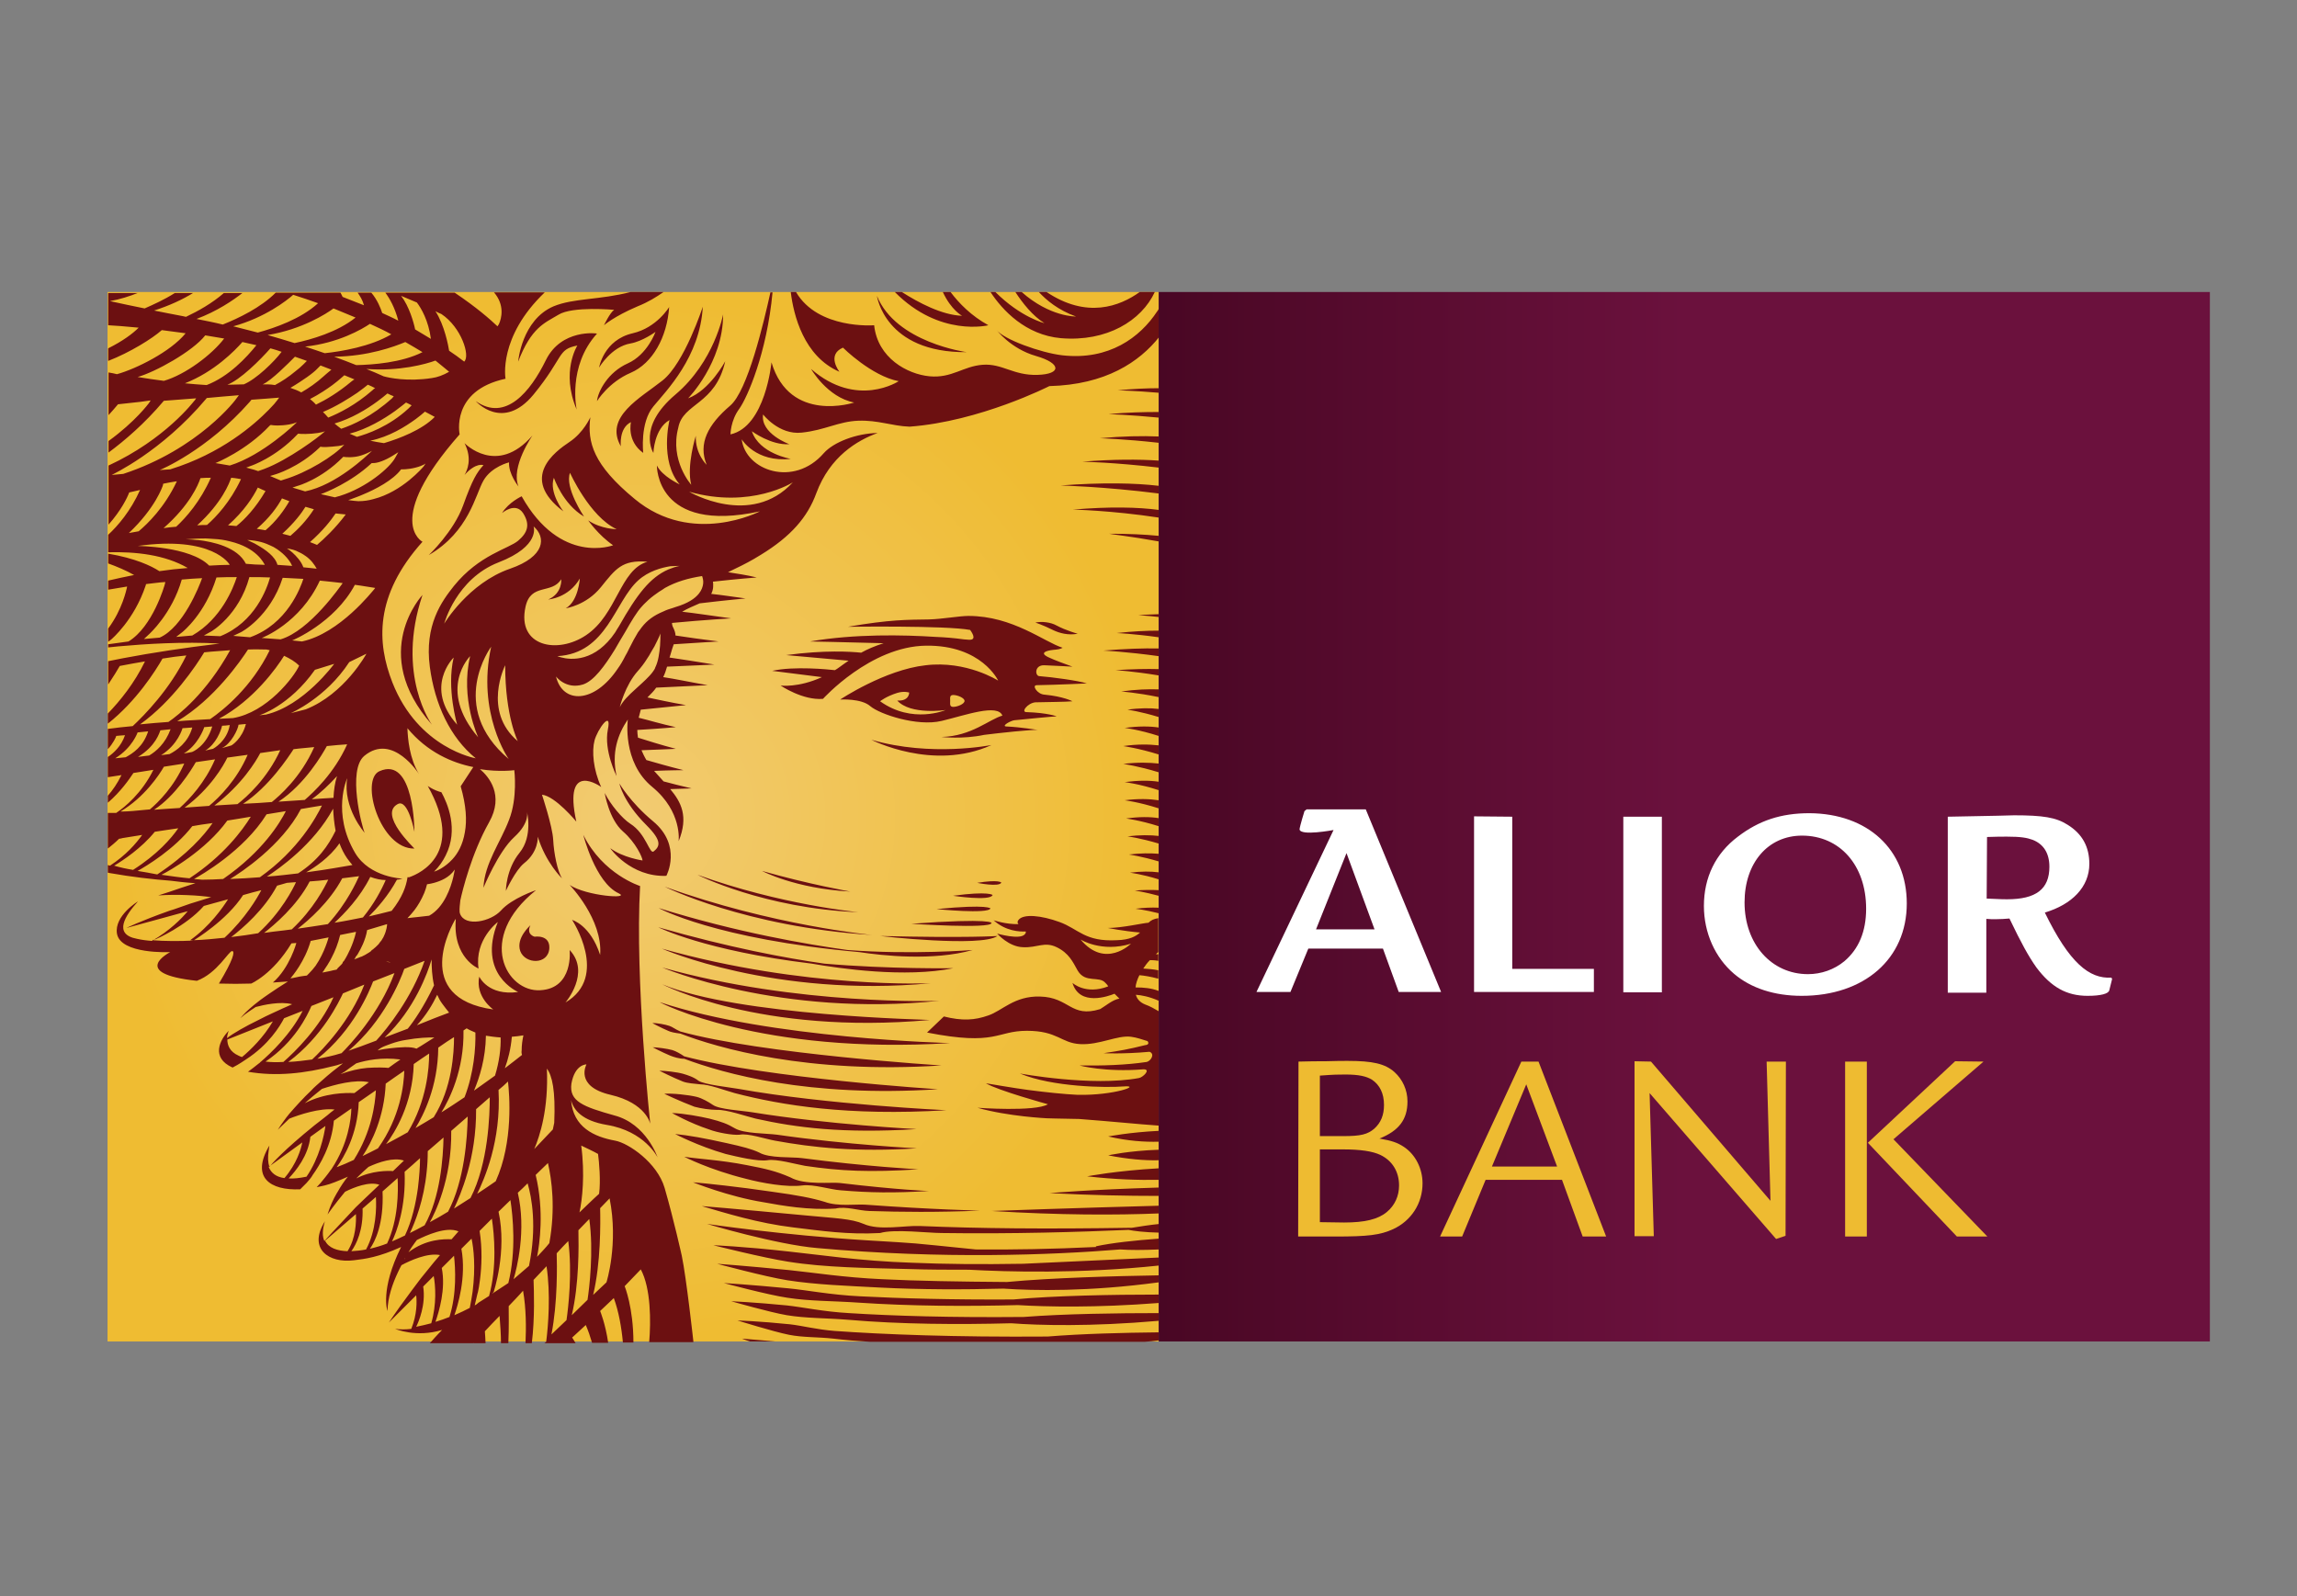 <svg width="59" height="41" viewBox="0 0 59 41" fill="none" xmlns="http://www.w3.org/2000/svg">
<rect x="0" y="0" width="59" height="41" fill="#808080" stroke="none"/>
<path d="M2.762 7.5H29.762V34.455H2.762V7.5Z" fill="url(#paint0_radial_17499_2698)"/>
<path d="M22.381 19.001C22.381 19.001 23.965 19.819 25.468 19.136C25.459 19.136 23.92 19.45 22.381 19.001ZM24.478 23.008C24.478 23.008 25.432 23.152 25.495 22.99C25.504 22.99 25.405 22.882 24.478 23.008ZM25.099 22.676C25.099 22.676 25.675 22.793 25.72 22.667C25.711 22.667 25.657 22.586 25.099 22.676ZM21.841 22.9C21.841 22.9 20.77 22.712 19.573 22.37C19.573 22.37 20.41 22.82 21.841 22.9ZM17.476 26.548C18.439 26.917 20.734 27.59 24.181 27.366C24.181 27.366 19.582 27.078 17.476 26.494C17.332 26.431 17.278 26.378 17.197 26.351C17.098 26.315 16.855 26.27 16.756 26.279C16.756 26.279 16.99 26.404 17.161 26.476C17.233 26.512 17.341 26.53 17.476 26.548ZM22.399 24.015C22.399 24.015 19.825 23.772 17.071 22.774C17.071 22.774 19.141 23.808 22.399 24.015ZM22.048 23.43C22.048 23.43 20.05 23.242 17.917 22.469C17.908 22.469 19.627 23.332 22.048 23.43ZM24.406 26.791C24.406 26.791 19.789 26.683 16.945 25.74C16.945 25.749 19.537 27.096 24.406 26.791ZM23.911 25.254C23.911 25.254 20.698 25.407 16.999 24.365C16.999 24.365 19.879 25.632 23.911 25.254ZM17.008 24.85C17.008 24.85 20.032 26.135 24.136 25.704C24.136 25.713 20.473 25.829 17.008 24.85ZM21.175 24.751C20.176 24.608 18.727 24.338 16.909 23.817C16.909 23.817 18.097 24.419 20.851 24.751C21.562 24.877 23.254 25.12 24.487 24.868C24.487 24.868 22.849 24.895 21.175 24.751ZM17.008 25.281C17.008 25.281 19.519 26.593 23.884 26.198C23.884 26.189 18.961 26.099 17.008 25.281ZM17.575 27.195C18.592 27.573 20.752 28.192 24.091 27.977C24.091 27.977 19.717 27.698 17.575 27.132C17.485 27.069 17.359 26.997 17.269 26.971C17.143 26.935 16.864 26.899 16.765 26.899C16.765 26.899 16.999 27.024 17.215 27.114C17.305 27.15 17.449 27.195 17.575 27.195ZM22.606 24.041C22.606 24.041 25.198 24.338 25.621 24.041C25.621 24.041 24.856 24.095 22.606 24.041ZM24.055 23.35C24.055 23.35 25.387 23.484 25.441 23.332C25.441 23.341 25.423 23.215 24.055 23.35ZM10.213 20.654C10.483 20.501 10.645 21.364 10.645 21.364C10.645 21.364 10.645 19.405 9.745 19.809C9.241 20.034 9.763 21.813 10.645 21.795C10.645 21.786 9.718 20.924 10.213 20.654ZM25.468 23.709C25.468 23.709 25.522 23.574 23.407 23.727C23.407 23.727 25.441 23.862 25.468 23.709ZM21.769 24.401C20.734 24.257 18.934 23.952 16.918 23.323C16.918 23.323 18.358 24.122 22.075 24.455C22.66 24.545 23.965 24.688 24.982 24.401C24.973 24.401 23.425 24.527 21.769 24.401ZM23.416 32.433C22.084 32.389 21.04 32.227 20.266 32.146C19.06 32.011 18.322 31.984 18.322 31.984C18.322 31.984 19.609 32.308 20.248 32.407C21.202 32.559 22.273 32.568 23.344 32.595C23.857 32.613 24.379 32.613 24.892 32.613C25.873 32.667 27.727 32.721 29.77 32.505V32.299L26.278 32.46C25.207 32.478 24.253 32.469 23.416 32.433ZM22.651 32.856C21.67 32.811 20.878 32.685 20.266 32.622C19.177 32.514 18.421 32.46 18.421 32.46C18.421 32.46 19.654 32.793 20.221 32.883C20.959 32.999 21.769 33.026 22.606 33.071C23.659 33.125 24.748 33.125 25.774 33.098C26.557 33.152 27.961 33.179 29.761 32.937V32.757C28.663 32.775 27.007 32.82 25.864 32.928C24.622 32.919 23.551 32.901 22.651 32.856ZM21.436 34.185C20.986 34.15 20.608 34.051 20.293 34.015C19.51 33.934 18.943 33.916 18.943 33.916C18.943 33.916 19.861 34.203 20.266 34.284C20.626 34.356 21.013 34.338 21.409 34.383C21.715 34.419 22.03 34.446 22.345 34.464H29.401C29.518 34.455 29.635 34.446 29.761 34.428V34.221C28.888 34.23 27.781 34.257 26.908 34.329C24.514 34.347 22.696 34.275 21.436 34.185ZM13.363 24.428C13.489 24.769 14.083 24.787 14.11 24.356C14.128 23.997 13.732 24.059 13.732 24.059C13.732 24.059 13.507 24.006 13.624 23.763C13.624 23.772 13.246 24.086 13.363 24.428ZM22.102 33.296C21.337 33.26 20.716 33.134 20.23 33.089C19.303 32.999 18.592 32.955 18.592 32.955C18.592 32.955 19.726 33.26 20.221 33.332C20.788 33.422 21.409 33.413 22.048 33.458C23.389 33.548 24.829 33.557 26.143 33.521C26.881 33.566 28.141 33.593 29.761 33.467V33.251C28.582 33.251 27.079 33.278 26.026 33.377C24.442 33.386 23.146 33.35 22.102 33.296ZM19.267 34.455H19.924C19.411 34.41 19.06 34.383 19.06 34.383C19.06 34.383 19.141 34.419 19.267 34.455ZM24.829 9.045C24.829 9.045 23.011 8.803 22.525 7.599C22.525 7.599 22.723 9.063 24.829 9.045ZM21.805 33.727C21.157 33.691 20.626 33.575 20.212 33.53C19.393 33.449 18.781 33.422 18.781 33.422C18.781 33.422 19.78 33.709 20.212 33.781C20.698 33.862 21.229 33.853 21.778 33.898C23.128 34.015 24.613 34.024 25.972 33.988C26.683 34.042 28.015 34.078 29.761 33.925V33.727C28.717 33.727 27.34 33.745 26.296 33.826C24.424 33.844 22.939 33.799 21.805 33.727ZM23.632 31.49C23.236 31.472 22.588 31.616 22.183 31.436C21.868 31.301 21.463 31.292 20.725 31.221C18.718 31.032 18.025 30.978 18.025 30.978C18.637 31.158 19.474 31.418 20.374 31.526C21.121 31.616 21.778 31.715 22.606 31.67C22.966 31.562 23.857 31.67 24.181 31.67C25.999 31.697 27.745 31.643 28.987 31.589C29.122 31.616 29.383 31.652 29.788 31.661V31.436C29.527 31.463 29.293 31.499 29.077 31.535C26.818 31.571 25.144 31.553 23.632 31.49ZM27.682 16.278C27.682 16.278 27.385 16.198 27.133 16.063C26.989 15.982 26.755 15.955 26.593 15.991C26.593 15.991 26.773 16.045 27.061 16.189C27.214 16.26 27.43 16.323 27.682 16.278ZM28.456 23.835C28.456 23.835 28.861 23.916 29.284 23.952C29.176 24.05 29.014 24.14 28.69 24.149C27.862 24.194 27.709 23.862 27.214 23.682C26.746 23.511 26.287 23.466 26.161 23.628C26.125 23.673 26.134 23.709 26.161 23.736C25.837 23.745 25.522 23.637 25.522 23.637C25.828 23.916 26.188 23.934 26.35 23.925C26.35 23.943 26.35 23.97 26.323 23.997C26.197 24.149 25.612 23.979 25.612 23.979C25.612 23.979 25.909 24.32 26.278 24.329C26.647 24.347 26.827 24.176 27.142 24.329C27.457 24.482 27.556 24.706 27.682 24.931C27.88 25.263 28.231 25.057 28.393 25.245C28.42 25.272 28.447 25.299 28.465 25.335C27.88 25.56 27.547 25.245 27.547 25.245C27.727 25.856 28.474 25.587 28.627 25.524C28.699 25.596 28.753 25.65 28.753 25.65C28.591 25.668 28.384 25.847 28.258 25.919C27.502 26.153 27.475 25.614 26.71 25.596C26.053 25.578 25.738 25.964 25.387 26.081C25.036 26.207 24.712 26.225 24.244 26.108L23.812 26.521C25.603 26.872 25.585 26.476 26.377 26.476C27.169 26.476 27.25 26.791 27.745 26.818C28.24 26.845 28.699 26.584 29.05 26.629C29.194 26.647 29.347 26.701 29.491 26.746H29.473C29.5 26.764 29.527 26.836 29.41 26.845C28.978 26.953 28.771 26.988 28.348 27.051C28.348 27.051 28.834 27.078 29.527 27.015C29.671 27.069 29.563 27.249 29.455 27.276C28.924 27.357 28.303 27.375 27.727 27.366C27.727 27.366 28.375 27.546 29.374 27.465C29.572 27.465 29.356 27.671 29.257 27.689C28.042 27.914 26.197 27.573 26.197 27.573C27.034 27.923 28.42 27.941 28.861 27.905C29.338 27.869 28.627 28.139 27.682 28.121C27.322 28.103 26.89 28.058 26.404 27.995C26.062 27.95 25.324 27.824 25.324 27.824C25.639 28.013 26.917 28.363 26.917 28.363C26.584 28.561 25.108 28.453 25.108 28.453C25.9 28.678 26.89 28.723 26.89 28.723C26.89 28.723 27.16 28.732 27.718 28.741C28.546 28.803 29.23 28.875 29.761 28.911V25.973C29.653 25.91 29.545 25.847 29.419 25.802C29.284 25.749 29.203 25.659 29.176 25.551C29.311 25.56 29.518 25.596 29.761 25.704V25.452C29.572 25.38 29.383 25.362 29.167 25.362C29.176 25.263 29.212 25.156 29.266 25.048C29.383 25.057 29.554 25.084 29.752 25.138V24.922C29.626 24.895 29.5 24.886 29.365 24.877C29.419 24.796 29.473 24.724 29.536 24.661C29.581 24.661 29.653 24.661 29.752 24.679V24.509C29.734 24.509 29.707 24.509 29.689 24.509C29.707 24.491 29.734 24.473 29.752 24.455V23.583C29.635 23.601 29.563 23.637 29.5 23.7C29.356 23.709 28.816 23.835 28.456 23.835ZM27.754 24.131C27.754 24.131 28.294 24.473 29.05 24.239C29.05 24.239 28.393 24.895 27.754 24.131ZM19.708 29.801C19.933 29.756 20.464 29.909 20.68 29.945C21.589 30.079 22.336 30.115 23.587 30.034C23.587 30.034 22.255 29.963 20.608 29.747C20.347 29.711 19.762 29.756 19.501 29.603C19.312 29.513 19.069 29.45 18.664 29.361C18.097 29.235 17.701 29.163 17.341 29.127C17.341 29.127 17.917 29.432 18.637 29.639C18.934 29.711 19.465 29.837 19.708 29.801ZM18.997 29.145C19.204 29.1 19.654 29.253 19.906 29.298C20.887 29.477 21.985 29.594 23.551 29.495C23.551 29.495 21.76 29.405 19.96 29.145C19.69 29.109 19.114 29.118 18.88 28.983C18.682 28.866 18.538 28.812 18.223 28.732C17.989 28.678 17.566 28.597 17.26 28.588C17.26 28.588 17.719 28.848 18.214 29.01C18.421 29.091 18.826 29.163 18.997 29.145ZM18.412 28.507C18.673 28.498 19.15 28.669 19.411 28.732C20.455 28.965 21.652 29.118 23.542 29.001C23.542 29.001 21.265 28.884 19.33 28.57C19.06 28.525 18.484 28.498 18.313 28.381C18.196 28.3 18.034 28.21 17.899 28.174C17.683 28.121 17.26 28.076 17.062 28.094C17.062 28.094 17.476 28.291 17.836 28.426C17.998 28.471 18.25 28.507 18.412 28.507ZM20.608 30.448C20.905 30.412 21.328 30.556 21.598 30.573C22.336 30.636 22.948 30.645 23.857 30.591C23.857 30.591 23.092 30.565 21.571 30.385C21.373 30.358 20.662 30.448 20.302 30.241C19.933 30.079 19.654 30.017 19.186 29.927C18.502 29.792 17.899 29.765 17.575 29.711C17.575 29.711 18.214 30.043 19.159 30.277C19.564 30.385 20.212 30.502 20.608 30.448ZM21.463 31.041C21.733 30.978 22.048 31.095 22.327 31.104C23.137 31.131 24.073 31.14 25.171 31.095C25.171 31.095 23.947 31.068 22.228 30.942C21.994 30.924 21.526 30.996 21.184 30.87C20.86 30.771 20.482 30.699 19.834 30.61C18.979 30.484 18.133 30.394 17.8 30.367C17.8 30.367 18.709 30.735 19.609 30.879C20.104 30.969 20.761 31.086 21.463 31.041ZM29.761 30.717V30.502C27.961 30.556 26.962 30.645 26.962 30.645C28.015 30.699 28.951 30.717 29.761 30.717ZM17.989 27.851C18.214 27.851 18.61 28.004 18.871 28.076C20.077 28.39 21.778 28.669 24.307 28.516C24.307 28.516 21.229 28.372 18.97 27.968C18.709 27.923 18.106 27.86 17.944 27.761C17.818 27.662 17.665 27.617 17.548 27.581C17.395 27.537 17.08 27.501 16.936 27.501C16.936 27.501 17.269 27.671 17.539 27.779C17.656 27.824 17.827 27.833 17.989 27.851ZM29.761 10.088V9.971C29.446 9.971 29.095 9.989 28.708 10.025C28.708 10.025 29.131 10.034 29.761 10.088ZM28.15 32.029C27.025 32.083 26.008 32.101 25.063 32.092C23.182 31.903 23.74 31.948 22.273 31.858C20.086 31.724 18.16 31.436 18.16 31.436C18.16 31.436 19.933 31.966 20.986 32.056C24.217 32.344 26.998 32.236 28.771 32.092C29.023 32.11 29.356 32.11 29.77 32.092V31.814C29.158 31.858 28.573 31.921 28.15 32.011V32.029ZM21.445 17.213C21.292 17.195 20.392 17.105 19.834 17.231L21.112 17.392C20.5 17.671 20.05 17.608 20.05 17.608C20.05 17.608 20.617 17.994 21.139 17.95C21.139 17.95 22.354 16.602 23.785 16.584C25.216 16.566 25.639 17.482 25.639 17.482C25.639 17.482 24.829 16.961 23.776 17.087C22.723 17.204 21.58 17.968 21.58 17.968C21.58 17.968 22.12 17.932 22.354 18.138C22.597 18.345 23.56 18.668 24.19 18.516C24.793 18.372 25.63 18.066 25.747 18.381C25.414 18.471 24.955 18.911 24.181 18.929C24.181 18.929 24.73 18.992 25.279 18.875C25.63 18.83 26.548 18.731 26.656 18.749C26.656 18.749 26.233 18.677 25.846 18.659C25.711 18.65 25.963 18.507 26.062 18.498C26.062 18.498 26.062 18.498 26.071 18.498C26.341 18.471 26.971 18.408 27.142 18.399C27.142 18.399 26.908 18.309 26.377 18.291C26.206 18.3 26.395 18.057 26.593 18.039C26.89 18.03 27.385 18.03 27.547 18.012C27.547 18.012 27.313 17.887 26.827 17.842C26.647 17.833 26.494 17.599 26.629 17.599C27.142 17.59 27.916 17.554 27.916 17.554C27.7 17.482 27.025 17.392 26.692 17.366C26.584 17.357 26.566 17.078 26.827 17.087C27.061 17.096 27.547 17.123 27.547 17.123C27.349 17.051 27.097 16.961 26.926 16.88C26.683 16.764 26.89 16.71 27.052 16.692C27.16 16.683 27.232 16.674 27.295 16.638C26.827 16.494 26.017 15.82 24.874 15.82C24.649 15.82 24.199 15.901 23.866 15.91C23.308 15.919 22.867 15.91 21.778 16.099C21.778 16.099 24.298 16.063 24.919 16.18C25.009 16.305 25.072 16.449 24.874 16.431L24.757 16.422C24.496 16.386 24.262 16.368 24.037 16.359C23.2 16.305 21.958 16.278 20.806 16.476C20.806 16.476 21.724 16.494 22.696 16.521C22.471 16.593 22.282 16.674 22.12 16.764C21.85 16.737 21.193 16.692 20.194 16.826L21.796 16.97C21.715 17.024 21.643 17.078 21.58 17.123C21.517 17.168 21.481 17.195 21.445 17.213ZM22.606 18.012C22.606 18.012 22.759 17.887 23.047 17.797C23.227 17.743 23.353 17.788 23.353 17.788C23.353 17.788 23.362 18.012 23.047 17.994C23.389 18.372 24.289 18.237 24.289 18.237C24.289 18.237 23.434 18.605 22.606 18.012ZM24.487 18.156C24.388 18.156 24.406 18.084 24.406 18.003C24.406 17.923 24.388 17.851 24.487 17.851C24.586 17.851 24.775 17.923 24.775 18.003C24.775 18.084 24.586 18.156 24.487 18.156ZM27.556 13.089C27.556 13.089 28.528 13.107 29.77 13.295V13.098C29.23 13.026 28.51 13.008 27.556 13.089ZM28.96 18.228C28.96 18.228 29.293 18.273 29.761 18.417V18.21C29.545 18.183 29.275 18.183 28.96 18.228ZM17.116 22.496C17.116 22.496 17.53 21.723 16.774 21.094C16.189 20.609 15.91 20.124 15.91 20.124C15.91 20.124 16 20.591 16.603 21.193C17.017 21.607 16.945 21.741 16.792 21.867C16.684 21.957 16.603 21.418 16.189 21.157C15.982 21.023 15.685 20.672 15.532 20.367C15.532 20.367 15.64 21.04 16 21.355C16.333 21.642 16.504 22.029 16.504 22.101C16.504 22.101 16 22.029 15.676 21.786C15.667 21.786 16.198 22.532 17.116 22.496ZM29.761 31.167V30.969C27.691 31.023 25.477 31.104 25.477 31.104C27.223 31.212 28.654 31.212 29.761 31.167ZM29.761 13.906V13.763C29.392 13.727 28.978 13.709 28.492 13.709C28.492 13.718 29.014 13.771 29.761 13.906ZM29.761 16.368V16.198C29.446 16.198 29.095 16.215 28.681 16.26C28.69 16.26 29.122 16.278 29.761 16.368ZM28.852 19.163C28.852 19.163 29.239 19.216 29.761 19.378V19.145C29.518 19.118 29.221 19.109 28.852 19.163ZM28.888 20.088C28.888 20.088 29.257 20.133 29.761 20.295V20.079C29.527 20.043 29.239 20.043 28.888 20.088ZM28.888 18.695C28.888 18.695 29.257 18.74 29.761 18.902V18.686C29.527 18.65 29.239 18.65 28.888 18.695ZM11.932 11.382C12.139 11.795 11.995 12.091 11.932 12.199C12.229 11.867 12.418 11.948 12.418 11.948C12.247 12.136 12.139 12.307 11.896 12.981C11.653 13.655 11.014 14.257 11.014 14.257C12.049 13.655 12.211 12.702 12.418 12.343C12.625 11.983 13.075 11.876 13.075 11.876C13.057 12.172 13.318 12.496 13.318 12.496C13.111 11.992 13.678 11.184 13.678 11.184C12.76 12.244 11.932 11.382 11.932 11.382ZM14.02 9.252C13.624 10.061 12.985 10.842 12.22 10.303C12.22 10.303 12.913 11.094 13.705 10.133C14.497 9.162 14.308 8.974 14.83 8.875C14.83 8.875 14.398 9.549 14.812 10.519C14.812 10.519 14.569 9.414 15.334 8.569C15.334 8.56 14.416 8.443 14.02 9.252ZM18.052 7.877C18.052 7.877 17.584 9.324 17.017 9.773C16.45 10.223 15.514 10.708 15.946 11.462C15.946 11.462 15.892 10.995 16.207 10.842C16.207 10.842 16.09 11.328 16.522 11.633C16.522 11.633 16.432 10.86 16.783 10.438C17.116 10.034 17.98 9.171 18.052 7.877ZM29.725 7.994C29.284 8.668 28.483 9.261 27.286 9.126C26.737 9.063 25.765 8.713 25.594 8.47C25.594 8.47 25.954 8.956 26.611 9.144C27.268 9.333 27.268 9.611 26.647 9.629C26.026 9.647 25.747 9.333 25.243 9.369C24.739 9.405 24.451 9.719 23.875 9.665C23.308 9.611 22.543 9.198 22.453 8.354C22.453 8.354 21.013 8.47 20.446 7.5H20.311C20.383 8.093 20.644 9.153 21.562 9.549C21.562 9.549 21.22 9.117 21.652 8.929C21.652 8.929 22.381 9.656 23.083 9.791C23.083 9.791 22.012 10.501 20.833 9.477C20.833 9.477 21.247 10.204 21.94 10.339C21.94 10.339 20.284 10.887 19.816 9.306C19.816 9.306 19.663 10.959 18.763 11.157C18.763 11.157 18.763 10.806 18.988 10.501C19.195 10.213 19.699 9.063 19.843 7.509H19.789C19.618 8.282 19.204 10.043 18.754 10.42C18.187 10.905 17.926 11.39 18.151 11.939C18.151 11.939 17.854 11.66 17.872 11.193C17.872 11.193 17.629 11.966 17.755 12.451C17.755 12.451 17.197 11.831 17.422 10.986C17.539 10.348 18.376 10.402 18.628 9.279C18.628 9.279 18.232 10.025 17.674 10.231C17.674 10.231 18.574 9.315 18.574 8.075C18.574 8.075 18.349 9.288 17.35 10.133C16.351 10.977 16.783 11.633 16.783 11.633C16.783 11.633 16.801 11.013 17.197 10.789C17.197 10.789 16.936 11.84 17.458 12.442C17.458 12.442 17.008 12.235 16.873 11.957C16.873 11.957 16.837 13.718 19.519 13.134C19.519 13.134 17.782 14.041 16.306 12.819C15.235 11.939 15.082 11.355 15.163 10.717C15.163 10.717 14.992 11.112 14.623 11.355C14.263 11.597 13.327 12.271 14.47 13.134C14.47 13.134 14.092 12.648 14.227 12.271C14.227 12.271 14.452 12.945 15.001 13.268C15.001 13.268 14.497 12.523 14.641 12.145C14.641 12.145 15.145 13.268 15.838 13.592C15.838 13.592 15.442 13.592 15.109 13.367C15.109 13.367 15.37 13.745 15.748 14.005C15.748 14.005 14.398 14.526 13.399 12.747C13.399 12.747 13.066 12.9 12.895 13.178C12.895 13.178 13.237 12.882 13.435 13.178C13.624 13.475 13.552 13.682 13.309 13.888C13.066 14.095 12.31 14.248 11.662 15.047C11.347 15.443 10.897 16.054 11.041 17.132C11.167 18.084 11.563 18.947 12.22 19.477C12.22 19.477 10.744 19.226 10.078 17.527C9.682 16.512 9.61 15.299 10.852 13.915C10.852 13.915 9.835 13.394 11.806 11.157C11.806 11.157 11.563 10.034 12.985 9.728C12.985 9.728 12.787 8.659 13.993 7.509H12.688C12.967 7.832 12.886 8.174 12.814 8.327L12.778 8.381C12.589 8.201 12.229 7.886 11.68 7.518H9.898C10.006 7.662 10.141 7.895 10.231 8.237C10.096 8.165 9.952 8.102 9.817 8.039C9.781 7.922 9.691 7.698 9.538 7.518H9.187C9.25 7.608 9.313 7.707 9.349 7.841C9.169 7.77 8.989 7.698 8.8 7.626C8.791 7.608 8.773 7.563 8.746 7.518H7.081C6.694 7.904 6.127 8.174 5.722 8.336C5.506 8.282 5.272 8.237 5.047 8.192C5.578 7.994 5.983 7.716 6.226 7.527H5.749C5.452 7.788 5.083 7.994 4.777 8.138C4.75 8.129 4.723 8.129 4.696 8.12C4.444 8.075 4.192 8.021 3.958 7.976C4.354 7.85 4.696 7.689 4.957 7.527H4.489C4.219 7.698 3.94 7.823 3.715 7.922C3.4 7.859 3.112 7.797 2.824 7.734C3.085 7.689 3.328 7.608 3.535 7.527H2.779V8.354C2.941 8.363 3.211 8.381 3.562 8.416C3.409 8.569 3.157 8.758 2.779 8.947V9.27C3.337 9.054 3.913 8.695 4.156 8.479C4.345 8.506 4.552 8.533 4.768 8.56C4.381 9.036 3.49 9.477 3.004 9.611C2.932 9.594 2.86 9.576 2.788 9.567V10.663C2.869 10.573 2.95 10.483 3.031 10.384L3.607 10.321L3.868 10.285L3.859 10.303L3.823 10.357C3.814 10.366 3.481 10.825 2.788 11.328V11.624C3.211 11.31 3.715 10.878 4.201 10.303L4.21 10.294L5.038 10.231L5.002 10.285L4.984 10.303C4.975 10.312 4.246 11.283 2.788 11.957V13.475C3.112 13.107 3.265 12.792 3.319 12.648L3.598 12.585C3.355 13.125 3.031 13.502 2.779 13.736V14.185C3.49 14.167 4.237 14.248 4.822 14.589C4.579 14.607 4.336 14.634 4.093 14.67C3.886 14.535 3.472 14.338 2.779 14.221V14.472C3.004 14.553 3.238 14.652 3.445 14.769C3.22 14.814 3.004 14.859 2.779 14.913V15.146C2.941 15.119 3.103 15.092 3.265 15.065L3.256 15.11C3.247 15.137 3.148 15.649 2.779 16.144V16.485L2.86 16.422C2.869 16.413 3.445 15.928 3.742 15.038L3.751 15.002C3.922 14.985 4.084 14.958 4.246 14.949L4.237 14.993C4.228 15.038 3.922 16.099 3.301 16.476L2.779 16.548V16.629C2.878 16.62 2.968 16.611 3.04 16.602C3.733 16.539 4.723 16.476 5.641 16.53C4.741 16.638 3.913 16.764 3.157 16.907L2.797 16.979C2.788 16.979 2.788 16.979 2.779 16.979V17.581C2.914 17.375 3.022 17.204 3.076 17.105C3.301 17.06 3.517 17.024 3.724 16.988C3.454 17.545 3.085 18.003 2.77 18.327V18.587C3.499 18.012 3.994 17.231 4.174 16.916C4.39 16.88 4.597 16.853 4.786 16.835C4.363 17.707 3.706 18.372 3.409 18.65C3.193 18.668 2.977 18.695 2.77 18.722V19.243C2.914 19.082 2.977 18.938 2.986 18.902C3.004 18.902 3.148 18.884 3.211 18.884C3.112 19.172 2.914 19.342 2.788 19.432L2.77 19.441V19.962C2.887 19.944 3.004 19.926 3.121 19.908C3.013 20.124 2.896 20.295 2.77 20.438V20.618C3.103 20.331 3.319 20.016 3.427 19.854C3.598 19.828 3.769 19.8 3.94 19.773C3.643 20.375 3.202 20.735 2.986 20.879C2.923 20.879 2.851 20.879 2.77 20.879V21.795C2.86 21.723 2.959 21.642 3.058 21.544C3.085 21.544 3.112 21.535 3.148 21.526L3.652 21.445C3.499 21.66 3.238 21.966 2.824 22.235C2.806 22.227 2.788 22.227 2.77 22.218V22.415C2.788 22.415 2.797 22.424 2.815 22.424C3.373 22.523 3.922 22.586 4.39 22.622C4.534 22.64 4.741 22.667 5.02 22.685L4.66 22.802L4.345 22.909L4.066 22.999C4.318 22.981 4.57 22.981 4.786 22.99C5.065 22.999 5.299 23.026 5.425 23.044C5.344 23.071 5.263 23.089 5.191 23.116C4.975 23.179 4.786 23.242 4.615 23.305C4.516 23.341 4.435 23.368 4.345 23.395C3.589 23.664 3.247 23.835 3.247 23.835C3.445 23.781 4.075 23.61 4.822 23.404C4.66 23.601 4.354 23.907 3.904 24.167C3.769 24.158 3.634 24.14 3.517 24.113C2.896 23.997 3.22 23.511 3.544 23.152C3.544 23.152 2.932 23.52 3.004 23.979C3.094 24.518 4.372 24.455 4.372 24.455C4.372 24.455 3.292 25.003 5.056 25.192C5.587 24.994 5.875 24.419 5.965 24.428C6.037 24.437 6.001 24.634 5.623 25.263C5.92 25.272 6.19 25.272 6.451 25.263C6.451 25.263 7 25.03 7.486 24.23L7.612 24.221C7.612 24.221 7.441 24.859 7.009 25.236C7.144 25.227 7.27 25.218 7.396 25.209C7.207 25.326 7.045 25.434 6.901 25.533C6.82 25.587 6.748 25.641 6.685 25.686C6.46 25.856 6.316 25.991 6.244 26.072C6.199 26.126 6.172 26.153 6.172 26.153C6.199 26.126 6.244 26.099 6.28 26.063C6.361 26 6.46 25.937 6.568 25.865C6.766 25.811 7.207 25.713 7.504 25.794C7.333 25.865 7.171 25.946 7.009 26.018C6.883 26.072 6.766 26.135 6.658 26.189C6.289 26.369 5.992 26.539 5.83 26.665C5.839 26.557 5.875 26.476 5.875 26.476C5.65 26.701 5.407 27.168 5.974 27.42C6.028 27.393 6.145 27.33 6.316 27.213C6.901 26.836 7.189 26.36 7.297 26.153L7.774 25.964C7.468 26.566 6.955 27.051 6.694 27.276C6.685 27.276 6.685 27.285 6.676 27.294L6.64 27.321C6.55 27.393 6.424 27.492 6.37 27.528C7.099 27.653 7.819 27.573 8.593 27.375C8.629 27.366 8.674 27.357 8.719 27.339C8.746 27.33 8.782 27.321 8.809 27.312C8.656 27.429 8.458 27.581 8.251 27.77C8.161 27.851 8.071 27.923 7.99 28.013C7.801 28.192 7.612 28.399 7.432 28.606C7.378 28.669 7.333 28.732 7.288 28.794C7.234 28.866 7.18 28.947 7.135 29.019C7.135 29.019 7.243 28.911 7.432 28.732C7.684 28.633 8.215 28.453 8.593 28.498C8.53 28.543 8.467 28.597 8.413 28.642C8.296 28.732 8.188 28.822 8.08 28.902C7.27 29.558 6.991 29.882 6.919 29.971C6.883 29.864 6.874 29.72 6.901 29.558C6.91 29.513 6.91 29.468 6.919 29.424C6.433 30.241 6.937 30.582 7.711 30.547C7.747 30.511 7.801 30.457 7.873 30.385C7.918 30.331 7.972 30.277 8.017 30.205C8.017 30.196 8.026 30.196 8.026 30.187C8.215 29.927 8.521 29.415 8.575 28.785C8.728 28.678 8.881 28.57 9.025 28.471C9.016 28.75 8.944 29.378 8.521 30.017C8.512 30.026 8.512 30.034 8.503 30.043L8.494 30.052C8.449 30.115 8.404 30.178 8.359 30.232C8.269 30.349 8.188 30.439 8.134 30.493C8.206 30.475 8.278 30.466 8.341 30.448C8.494 30.412 8.692 30.331 8.935 30.223C8.845 30.331 8.755 30.466 8.674 30.61C8.665 30.628 8.656 30.636 8.647 30.654C8.557 30.807 8.476 30.987 8.413 31.194C8.413 31.194 8.593 30.933 8.863 30.61C9.097 30.493 9.484 30.34 9.745 30.43L9.376 30.78L9.142 31.005C9.142 31.005 9.142 31.005 9.133 31.014C9.079 31.077 8.512 31.67 8.332 31.876C8.278 31.76 8.278 31.598 8.341 31.382C8.341 31.373 8.341 31.364 8.35 31.355C8.341 31.364 8.341 31.382 8.332 31.391C7.918 32.074 8.44 32.451 9.088 32.37C9.385 32.335 9.727 32.29 10.303 32.029C9.754 33.134 9.952 33.673 9.952 33.673C9.961 33.323 10.078 32.981 10.222 32.676C10.249 32.613 10.285 32.55 10.312 32.496C10.528 32.38 10.978 32.173 11.302 32.236C11.248 32.299 11.203 32.353 11.149 32.416C11.032 32.559 10.915 32.703 10.807 32.838C10.735 32.937 10.663 33.026 10.591 33.125C10.375 33.413 10.168 33.7 9.988 33.97C9.988 33.97 10.267 33.691 10.69 33.269C10.708 33.422 10.717 33.754 10.564 34.132C10.42 34.15 10.276 34.15 10.15 34.132C10.15 34.132 10.69 34.365 11.356 34.159C11.356 34.159 11.212 34.302 11.041 34.5H12.166L12.175 34.491C12.175 34.491 12.175 34.491 12.175 34.5H12.472C12.463 34.374 12.463 34.266 12.454 34.194C12.58 34.06 12.706 33.925 12.832 33.799C12.85 34.033 12.868 34.275 12.868 34.5H13.057C13.075 34.096 13.066 33.745 13.066 33.548C13.192 33.413 13.318 33.287 13.435 33.152C13.516 33.611 13.516 34.105 13.498 34.5H13.66C13.741 33.835 13.714 33.152 13.705 32.874L14.038 32.523C14.146 33.233 14.083 34.051 14.029 34.464L13.984 34.5H14.785C14.731 34.401 14.695 34.356 14.695 34.356L15.046 34.033C15.109 34.176 15.163 34.338 15.208 34.491H15.622C15.55 33.997 15.415 33.673 15.415 33.673L15.766 33.341C15.892 33.682 15.964 34.096 16 34.482H16.27C16.27 33.584 16.045 33.035 16.045 33.035L16.459 32.604C16.72 33.089 16.72 33.943 16.675 34.473H17.809V34.446C17.809 34.446 17.629 32.811 17.512 32.254C17.512 32.254 17.314 31.355 17.071 30.511C16.882 29.864 16.144 29.361 15.802 29.298C15.262 29.199 14.722 28.956 14.668 28.255C14.731 28.507 14.947 28.785 15.586 28.893C16.567 29.055 16.891 29.729 16.891 29.729C16.891 29.729 16.603 28.866 15.784 28.651C14.983 28.426 14.614 28.291 14.677 27.833C14.767 27.33 15.064 27.339 15.064 27.339C15.064 27.339 14.749 27.905 15.685 28.121C16.603 28.336 16.702 28.866 16.702 28.866C16.702 28.866 16.306 25.174 16.441 22.757C16.441 22.757 15.487 22.46 14.983 21.445C14.983 21.445 15.289 22.667 15.892 22.945C16.216 23.098 15.064 23.017 14.632 22.73C14.632 22.73 15.487 23.61 15.415 24.527C15.163 23.754 14.695 23.628 14.695 23.628C14.695 23.628 15.658 25.084 14.524 25.749C14.524 25.749 15.181 24.985 14.632 24.401C14.632 24.401 14.74 25.389 13.876 25.434C13.012 25.488 12.22 24.104 13.768 22.864C13.768 22.864 13.147 23.071 12.868 23.386C12.607 23.673 11.941 23.817 11.815 23.466C11.815 23.457 11.815 23.448 11.806 23.439C11.806 23.43 11.806 23.43 11.806 23.422C11.797 23.332 11.815 23.224 11.824 23.125C11.878 22.873 12.112 21.921 12.562 21.121C12.958 20.421 12.553 19.944 12.328 19.756C12.832 19.836 13.21 19.782 13.21 19.782C13.21 19.782 13.3 20.492 13.075 21.058C12.859 21.633 12.445 22.172 12.418 22.802C12.418 22.802 12.796 21.876 13.21 21.499C13.624 21.121 13.534 20.843 13.534 20.843C13.534 20.843 13.696 21.472 13.345 21.903C12.994 22.334 12.994 22.882 12.994 22.882C12.994 22.882 13.237 22.352 13.462 22.172C13.84 21.876 13.813 21.49 13.813 21.49C14.02 22.164 14.434 22.559 14.434 22.559C14.317 22.37 14.227 21.921 14.209 21.57C14.191 21.22 13.921 20.412 13.921 20.412C14.263 20.447 14.803 21.103 14.803 21.103C14.452 19.495 15.442 20.214 15.442 20.214C15.235 19.765 15.199 19.288 15.271 19.019C15.343 18.74 15.721 18.21 15.613 18.74C15.505 19.279 15.838 19.935 15.838 19.935C15.703 19.333 15.865 18.866 16.126 18.48C16.126 18.48 15.973 19.576 16.756 20.214C17.53 20.852 17.431 21.607 17.431 21.607C17.692 20.969 17.494 20.6 17.215 20.268L17.764 20.25C17.485 20.187 17.251 20.124 17.044 20.07C16.963 19.98 16.882 19.89 16.801 19.8C17.242 19.782 17.557 19.782 17.557 19.782C17.161 19.684 16.855 19.594 16.603 19.522C16.549 19.432 16.513 19.351 16.477 19.27C16.981 19.252 17.359 19.234 17.359 19.234C16.954 19.127 16.648 19.028 16.387 18.947C16.378 18.884 16.369 18.812 16.369 18.749C16.99 18.713 17.359 18.677 17.359 18.677C16.981 18.596 16.666 18.498 16.405 18.435C16.423 18.363 16.441 18.291 16.459 18.228C17.098 18.165 17.62 18.111 17.62 18.111C17.206 18.039 16.891 17.968 16.63 17.914C16.72 17.824 16.801 17.743 16.855 17.662C17.566 17.626 18.178 17.599 18.178 17.599C17.71 17.518 17.341 17.437 17.035 17.392C17.08 17.303 17.107 17.213 17.134 17.123C17.8 17.096 18.349 17.069 18.349 17.069C17.863 16.988 17.494 16.934 17.197 16.889C17.206 16.871 17.206 16.853 17.215 16.835C17.251 16.71 17.278 16.62 17.305 16.548C17.98 16.503 18.457 16.476 18.457 16.476C18.016 16.422 17.656 16.368 17.35 16.323C17.35 16.26 17.332 16.198 17.278 16.09C17.269 16.063 17.26 16.036 17.26 16C18.115 15.919 18.781 15.883 18.781 15.883C18.25 15.811 17.845 15.748 17.521 15.712C17.656 15.631 17.827 15.56 17.971 15.497C18.646 15.416 19.15 15.371 19.15 15.371C18.817 15.326 18.529 15.281 18.268 15.254C18.331 15.137 18.322 15.011 18.313 14.94C18.961 14.868 19.438 14.832 19.438 14.832C19.177 14.769 18.925 14.733 18.7 14.697C18.943 14.58 19.168 14.472 19.366 14.356C19.429 14.32 19.483 14.284 19.546 14.248C20.311 13.78 20.743 13.286 20.968 12.666C21.319 11.723 22.021 11.31 22.543 11.121C22.003 11.13 21.409 11.355 21.157 11.642C20.392 12.523 19.15 12.091 19.051 11.283C19.051 11.283 19.411 11.885 20.311 11.786C20.311 11.786 19.501 11.651 19.312 11.076C19.312 11.076 19.807 11.444 20.275 11.409C20.275 11.409 19.528 11.139 19.6 10.645C19.6 10.645 20.005 11.175 20.59 11.112C21.193 11.049 21.535 10.825 22.048 10.806C22.561 10.789 22.903 10.941 23.362 10.959C25.171 10.825 26.953 9.917 26.953 9.917C28.402 9.881 29.266 9.297 29.779 8.65V7.904C29.752 7.949 29.743 7.976 29.725 7.994ZM6.217 27.15C6.19 27.141 6.154 27.132 6.127 27.114C5.902 27.015 5.839 26.845 5.839 26.701L7.009 26.234C6.775 26.638 6.433 26.971 6.217 27.15ZM6.901 29.971C7.189 29.765 7.477 29.549 7.765 29.343C7.729 29.522 7.621 29.891 7.306 30.259C7.099 30.232 6.964 30.133 6.901 29.971ZM7.873 30.223C7.693 30.259 7.549 30.277 7.414 30.268C7.603 30.07 7.918 29.684 7.972 29.199C8.098 29.109 8.233 29.01 8.359 28.92C8.323 29.172 8.206 29.738 7.873 30.223ZM15.577 32.937L15.235 33.26C15.433 32.442 15.424 31.418 15.415 31.032L15.658 30.78C15.892 31.957 15.577 32.937 15.577 32.937ZM14.929 29.424C15.073 29.495 15.217 29.558 15.361 29.639C15.388 29.837 15.433 30.331 15.388 30.663C15.217 30.816 15.055 30.978 14.884 31.14C14.956 30.816 15.028 30.16 14.929 29.424ZM14.857 31.598L15.136 31.31C15.253 32.137 15.136 33.098 15.091 33.386L14.686 33.781C14.875 32.99 14.866 32.011 14.857 31.598ZM10.879 11.983C10.87 11.992 10.339 12.63 9.592 12.819C9.466 12.855 9.34 12.873 9.205 12.873L9.097 12.864L8.944 12.846C8.944 12.846 9.025 12.819 9.142 12.774C9.196 12.756 9.259 12.729 9.322 12.702C9.646 12.568 10.096 12.334 10.303 12.055C10.303 12.055 10.465 12.064 10.672 12.011C10.879 11.957 10.933 11.903 10.933 11.903L10.879 11.983ZM7.855 18.219L7.468 18.318C7.468 18.318 8.368 17.932 8.971 17.006L9.412 16.791C9.412 16.791 8.854 17.824 7.855 18.219ZM9.34 19.073L9.331 19.082L9.34 19.073ZM9.943 23.736C9.943 23.763 9.934 23.889 9.862 24.041C9.853 24.068 9.835 24.095 9.817 24.122C9.808 24.14 9.799 24.158 9.781 24.176C9.763 24.194 9.745 24.221 9.727 24.248L9.718 24.257C9.709 24.266 9.7 24.275 9.682 24.293C9.655 24.32 9.637 24.338 9.601 24.365L9.583 24.383C9.565 24.392 9.547 24.401 9.538 24.419C9.529 24.428 9.529 24.428 9.52 24.437C9.493 24.455 9.457 24.482 9.421 24.5C9.403 24.509 9.394 24.518 9.376 24.527C9.349 24.536 9.331 24.554 9.304 24.563C9.295 24.572 9.286 24.572 9.277 24.572C9.223 24.599 9.16 24.616 9.097 24.643L9.124 24.608C9.124 24.608 9.124 24.608 9.124 24.599L9.133 24.581C9.142 24.572 9.151 24.554 9.16 24.545L9.169 24.536C9.178 24.527 9.178 24.518 9.187 24.509C9.232 24.437 9.277 24.347 9.322 24.248C9.367 24.14 9.412 24.015 9.43 23.889L9.943 23.736ZM10.033 24.724C9.997 24.715 9.961 24.706 9.916 24.697C9.961 24.697 9.997 24.706 10.033 24.724ZM8.998 24.374C8.953 24.473 8.899 24.581 8.836 24.679L8.827 24.688L8.818 24.697C8.809 24.706 8.8 24.715 8.8 24.733C8.791 24.751 8.782 24.76 8.764 24.778C8.764 24.778 8.764 24.787 8.755 24.787C8.746 24.796 8.737 24.805 8.728 24.814C8.71 24.832 8.692 24.85 8.674 24.868C8.665 24.877 8.656 24.895 8.647 24.904L8.557 24.922L8.485 24.94L8.305 24.976H8.278C8.278 24.976 8.287 24.967 8.296 24.958L8.323 24.922L8.332 24.904L8.35 24.877C8.368 24.841 8.404 24.805 8.431 24.751C8.458 24.706 8.494 24.652 8.521 24.59C8.602 24.437 8.683 24.239 8.737 24.015L9.142 23.934C9.151 23.925 9.106 24.131 8.998 24.374ZM9.322 23.565C9.088 23.61 8.836 23.664 8.593 23.7C8.836 23.475 9.25 23.053 9.511 22.523C9.655 22.577 9.79 22.604 9.907 22.604C9.799 22.855 9.61 23.215 9.322 23.565ZM8.422 23.736C8.152 23.781 7.882 23.817 7.648 23.853C7.918 23.646 8.467 23.17 8.791 22.559C8.935 22.541 9.079 22.523 9.223 22.505C9.169 22.622 8.917 23.197 8.422 23.736ZM7.864 22.406C8.071 22.289 8.467 22.029 8.719 21.66C8.773 21.804 8.836 21.93 8.917 22.047C8.962 22.11 9.007 22.164 9.052 22.218C8.836 22.253 8.413 22.334 7.864 22.406ZM8.269 20.69C8.125 20.986 7.666 21.831 6.676 22.532C6.433 22.55 6.172 22.568 5.911 22.577C6.181 22.415 7.234 21.723 7.729 20.78C7.927 20.744 8.107 20.717 8.269 20.69ZM8.008 20.528C8.233 20.367 8.458 20.151 8.656 19.935C8.602 20.106 8.575 20.295 8.566 20.492C8.431 20.501 8.242 20.51 8.008 20.528ZM8.557 20.771C8.566 20.96 8.584 21.148 8.62 21.337C8.431 21.723 8.17 22.101 7.657 22.433C7.414 22.46 7.144 22.496 6.856 22.514C7.162 22.316 8.062 21.687 8.557 20.771ZM7.828 20.546L7.153 20.591C7.837 20.142 8.287 19.36 8.395 19.163C8.575 19.145 8.755 19.127 8.917 19.118C8.584 19.863 8.044 20.358 7.828 20.546ZM5.983 18.444C5.983 18.444 5.848 18.453 5.623 18.462C6.514 17.985 7.108 17.15 7.297 16.844C7.45 16.916 7.585 16.997 7.684 17.096C7.558 17.384 6.856 18.3 5.983 18.444ZM8.089 17.204L8.584 17.051C8.584 17.051 7.801 18.129 6.829 18.354L6.658 18.372C6.649 18.381 7.432 18.138 8.089 17.204ZM6.127 18.614C6.145 18.614 6.271 18.596 6.316 18.596C6.217 18.983 5.947 19.145 5.947 19.145C5.947 19.145 5.74 19.207 5.695 19.216C5.938 19.109 6.118 18.722 6.127 18.614ZM5.47 19.234C5.47 19.234 5.29 19.27 5.272 19.279C5.551 19.109 5.677 18.767 5.704 18.641C5.722 18.641 5.857 18.632 5.902 18.623C5.83 19.046 5.47 19.234 5.47 19.234ZM7.207 16.422L6.721 16.386C6.73 16.386 7.711 16.009 8.215 14.913C8.422 14.931 8.62 14.958 8.8 14.976L8.791 14.993C8.755 15.038 7.963 16.198 7.207 16.422ZM6.784 12.046C6.73 12.064 6.685 12.082 6.631 12.1L6.523 12.064L6.325 12.011L6.442 11.966C6.451 11.966 7.081 11.75 7.639 11.157L7.657 11.139C7.657 11.139 7.765 11.157 8.008 11.139C8.251 11.121 8.35 11.076 8.35 11.076C8.197 11.22 7.405 11.813 6.784 12.046ZM8.539 11.471C8.8 11.453 8.845 11.418 8.845 11.418C8.593 11.705 7.882 12.145 7.297 12.316C7.27 12.325 7.243 12.334 7.216 12.343L7.171 12.325L6.937 12.226L7.054 12.19C7.063 12.19 7.675 12.011 8.215 11.489L8.233 11.471C8.224 11.471 8.269 11.498 8.539 11.471ZM5.902 11.957L5.533 11.894C5.542 11.894 6.334 11.57 6.928 10.932L6.955 10.914C6.955 10.914 7.063 10.941 7.261 10.923C7.513 10.905 7.63 10.842 7.63 10.842C7.594 10.878 6.748 11.696 5.902 11.957ZM5.938 12.271C6.055 12.28 6.136 12.298 6.19 12.307C5.911 12.9 5.551 13.277 5.317 13.484C5.236 13.484 5.155 13.484 5.065 13.493C5.704 12.909 5.893 12.406 5.938 12.271ZM6.622 12.523C6.685 12.55 6.748 12.585 6.82 12.613C6.568 13.044 6.289 13.34 6.073 13.511C6.001 13.502 5.929 13.502 5.857 13.493C6.271 13.125 6.496 12.774 6.622 12.523ZM7.243 12.801C7.306 12.828 7.369 12.846 7.432 12.873C7.297 13.107 7.09 13.394 6.82 13.619C6.748 13.61 6.667 13.592 6.595 13.583C6.928 13.295 7.126 13.017 7.243 12.801ZM7.846 13.017C7.918 13.035 7.99 13.062 8.062 13.08C7.873 13.376 7.639 13.61 7.459 13.763C7.387 13.745 7.324 13.727 7.252 13.709C7.567 13.421 7.747 13.178 7.846 13.017ZM7.666 14.176C7.711 14.194 7.756 14.221 7.801 14.248C7.81 14.257 7.819 14.266 7.828 14.266C7.99 14.373 8.08 14.508 8.134 14.607C8.026 14.598 7.909 14.58 7.792 14.571C7.738 14.418 7.612 14.284 7.513 14.194C7.432 14.122 7.369 14.086 7.369 14.086C7.486 14.104 7.585 14.131 7.666 14.176ZM8.143 13.996C8.089 13.969 8.026 13.951 7.963 13.924C8.296 13.628 8.494 13.376 8.62 13.188C8.71 13.197 8.791 13.206 8.881 13.214C8.611 13.574 8.314 13.852 8.143 13.996ZM8.728 12.738C8.683 12.747 8.638 12.765 8.602 12.774L8.242 12.693C8.242 12.693 8.251 12.693 8.26 12.684C8.368 12.648 9.016 12.388 9.538 11.903L9.547 11.894H9.565C9.691 11.903 9.898 11.822 10.087 11.705L10.231 11.615L10.15 11.759C10.015 12.011 9.421 12.523 8.728 12.738ZM7.837 12.621L7.513 12.523L7.648 12.478C7.657 12.478 8.251 12.307 8.8 11.75L8.818 11.732C8.818 11.732 8.935 11.759 9.133 11.732C9.331 11.705 9.556 11.579 9.556 11.579C9.421 11.705 8.638 12.46 7.837 12.621ZM8.98 11.139C9.43 11.022 9.862 10.762 10.15 10.555C10.267 10.465 10.366 10.393 10.429 10.339C10.483 10.366 10.528 10.384 10.573 10.411C10.546 10.438 10.519 10.465 10.492 10.492C9.988 10.959 9.43 11.148 9.169 11.22C9.106 11.193 9.043 11.166 8.98 11.139ZM10.069 10.231C9.547 10.699 9.061 10.914 8.764 11.013C8.701 10.968 8.647 10.923 8.593 10.878C9.025 10.753 9.421 10.51 9.691 10.312C9.799 10.231 9.889 10.16 9.952 10.106C10.006 10.133 10.06 10.16 10.114 10.178L10.069 10.231ZM9.565 10.025C9.133 10.402 8.719 10.609 8.431 10.726C8.386 10.672 8.341 10.627 8.296 10.582C8.638 10.438 8.953 10.24 9.178 10.088C9.304 9.998 9.394 9.926 9.448 9.881C9.511 9.908 9.574 9.935 9.637 9.971C9.61 9.98 9.583 10.007 9.565 10.025ZM9.025 9.8C8.692 10.079 8.377 10.267 8.116 10.393C8.071 10.339 8.017 10.294 7.963 10.249C8.206 10.124 8.404 9.989 8.539 9.89C8.647 9.809 8.71 9.755 8.719 9.746L8.845 9.638C8.935 9.674 9.016 9.71 9.106 9.746C9.079 9.755 9.052 9.782 9.025 9.8ZM8.404 9.585C8.377 9.611 8.35 9.629 8.323 9.656C8.125 9.836 7.927 9.971 7.738 10.079C7.657 10.034 7.567 9.998 7.459 9.962C7.63 9.863 7.774 9.764 7.891 9.683C8.017 9.594 8.098 9.522 8.107 9.513L8.233 9.387C8.323 9.423 8.413 9.459 8.512 9.495L8.404 9.585ZM7.792 9.36C7.729 9.423 7.666 9.477 7.594 9.531C7.414 9.683 7.234 9.8 7.063 9.89C7 9.881 6.937 9.872 6.865 9.872C6.838 9.872 6.802 9.872 6.775 9.872H6.748C6.973 9.773 7.405 9.333 7.576 9.162C7.675 9.198 7.783 9.234 7.882 9.27L7.792 9.36ZM6.262 9.872C6.154 9.872 6.028 9.881 5.893 9.881H5.839C6.163 9.764 6.685 9.243 6.946 8.947C7.045 8.974 7.135 9.001 7.234 9.036C7.045 9.288 6.586 9.737 6.262 9.872ZM6.415 10.321C6.424 10.303 6.442 10.294 6.451 10.276L6.46 10.267L6.829 10.24L7.171 10.213L7.117 10.285C7.117 10.285 7.09 10.321 7.045 10.375C7.009 10.411 6.964 10.465 6.901 10.528C6.532 10.905 5.686 11.651 4.372 12.055L4.102 12.073C4.111 12.073 5.317 11.57 6.415 10.321ZM5.164 12.28C5.254 12.271 5.335 12.271 5.416 12.271C5.146 12.882 4.777 13.295 4.525 13.529C4.417 13.538 4.309 13.547 4.201 13.565C4.876 12.972 5.092 12.451 5.146 12.289C5.146 12.28 5.155 12.28 5.164 12.28ZM5.056 13.834C5.164 13.834 5.263 13.825 5.362 13.834C5.524 13.843 5.668 13.852 5.794 13.879C5.839 13.888 5.875 13.897 5.911 13.906C6.586 14.068 6.766 14.445 6.802 14.508C6.721 14.508 6.64 14.499 6.55 14.499L6.316 14.481C6.1 14.05 5.47 13.915 5.083 13.87H5.056C4.885 13.852 4.768 13.852 4.768 13.852C4.867 13.843 4.957 13.843 5.056 13.834ZM6.604 13.996L6.541 13.96C6.433 13.906 6.352 13.87 6.352 13.87C6.415 13.87 6.478 13.879 6.541 13.888C6.658 13.906 6.757 13.933 6.847 13.969C6.91 13.996 6.973 14.023 7.027 14.05C7.09 14.086 7.144 14.122 7.189 14.158C7.378 14.302 7.477 14.463 7.504 14.535C7.378 14.526 7.252 14.517 7.126 14.508C7.072 14.293 6.811 14.113 6.604 13.996ZM7.261 14.841C7.45 14.85 7.621 14.859 7.792 14.868C7.72 15.092 7.378 16.027 6.424 16.368L5.992 16.332L6.181 16.242C6.19 16.242 6.937 15.847 7.261 14.841ZM6.37 16.683C6.577 16.674 6.739 16.683 6.847 16.683L6.928 16.701C6.46 17.653 5.749 18.228 5.398 18.471C5.164 18.489 4.876 18.498 4.552 18.525C5.506 17.959 6.19 16.961 6.37 16.683ZM4.687 18.704L4.939 18.686C4.831 19.073 4.534 19.279 4.354 19.369L4.138 19.396C4.57 19.127 4.687 18.713 4.687 18.704ZM5.245 18.677L5.452 18.659C5.299 19.172 4.939 19.315 4.93 19.315C4.93 19.315 4.759 19.351 4.723 19.351C5.074 19.145 5.236 18.722 5.245 18.677ZM5.029 19.576L5.524 19.504C5.263 20.106 4.867 20.528 4.615 20.753C4.372 20.771 4.156 20.78 3.958 20.798C4.498 20.447 4.912 19.782 5.029 19.576ZM5.839 19.459L6.361 19.387C6.082 20.034 5.632 20.483 5.371 20.699C5.155 20.717 4.948 20.726 4.741 20.744C5.407 20.25 5.74 19.666 5.839 19.459ZM6.685 19.342L7.189 19.27H7.198C6.865 19.998 6.334 20.474 6.1 20.654L5.506 20.69C6.217 20.151 6.577 19.549 6.685 19.342ZM7.54 19.243L7.684 19.226L8.071 19.189C7.72 19.98 7.162 20.456 6.982 20.6C6.748 20.618 6.496 20.636 6.244 20.645C6.91 20.205 7.405 19.45 7.54 19.243ZM7.756 16.476L7.504 16.449C7.513 16.449 8.593 16 9.115 15.021C9.322 15.047 9.502 15.083 9.637 15.101L9.61 15.137C9.574 15.173 8.728 16.269 7.756 16.476ZM9.862 11.382C9.745 11.364 9.628 11.346 9.511 11.319C9.997 11.22 10.411 10.959 10.681 10.762C10.78 10.69 10.852 10.627 10.915 10.573L11.167 10.708C10.843 11.04 10.258 11.265 9.862 11.382ZM11.338 8.066C11.851 8.407 12.085 9.144 11.923 9.288C11.797 9.189 11.671 9.099 11.536 9.009C11.518 8.893 11.419 8.354 11.185 7.994C11.239 8.021 11.284 8.048 11.338 8.066ZM11.536 9.549C11.383 9.638 11.23 9.692 11.095 9.71C10.465 9.809 9.979 9.701 9.853 9.665C9.718 9.602 9.565 9.54 9.412 9.477C10.267 9.54 10.942 9.351 11.185 9.261C11.347 9.387 11.455 9.486 11.536 9.549ZM10.708 7.77C10.816 7.913 11.005 8.228 11.068 8.704C10.933 8.623 10.798 8.542 10.663 8.461C10.627 8.282 10.51 7.868 10.303 7.599C10.447 7.662 10.582 7.716 10.708 7.77ZM10.411 8.785C10.573 8.875 10.717 8.965 10.852 9.045C10.321 9.315 9.574 9.369 9.151 9.378C8.971 9.306 8.782 9.234 8.584 9.162C9.457 9.153 10.132 8.902 10.411 8.785ZM9.502 8.318C9.7 8.407 9.889 8.497 10.051 8.587C9.52 8.902 8.764 9.027 8.341 9.072C8.179 9.018 8.008 8.956 7.837 8.902C8.692 8.812 9.304 8.452 9.502 8.318ZM9.133 8.156C8.665 8.533 7.99 8.722 7.567 8.812C7.342 8.74 7.117 8.677 6.874 8.605C7.756 8.461 8.386 8.057 8.566 7.922C8.764 8.003 8.953 8.084 9.133 8.156ZM7.531 7.572C7.756 7.644 7.972 7.716 8.17 7.788C7.729 8.192 7.054 8.425 6.622 8.542C6.415 8.488 6.208 8.434 5.992 8.381C6.811 8.156 7.369 7.716 7.531 7.572ZM3.535 9.683C3.985 9.558 4.948 9.027 5.272 8.614C5.434 8.641 5.587 8.668 5.758 8.695C5.443 9.108 4.768 9.62 4.21 9.782C3.985 9.755 3.76 9.719 3.535 9.683ZM4.75 9.845C5.506 9.549 6.037 9.001 6.226 8.785C6.343 8.812 6.469 8.839 6.586 8.866C6.334 9.18 5.875 9.674 5.308 9.89C5.137 9.881 4.948 9.863 4.75 9.845ZM3.166 12.172L2.869 12.199C2.878 12.19 4.138 11.615 5.29 10.249L5.299 10.24L5.308 10.223L5.704 10.187L6.136 10.151L6.082 10.223C6.073 10.249 5.11 11.534 3.166 12.172ZM4.183 12.469L4.192 12.424C4.318 12.397 4.435 12.379 4.543 12.361C4.228 13.035 3.787 13.457 3.562 13.646C3.481 13.664 3.391 13.673 3.31 13.691C3.994 13.044 4.174 12.496 4.183 12.469ZM3.535 14.023C5.461 13.754 5.893 14.49 5.902 14.508C5.74 14.508 5.578 14.517 5.416 14.526H5.371C4.885 14.032 3.535 14.023 3.535 14.023ZM4.102 16.377L3.697 16.413L3.823 16.296C3.832 16.287 4.417 15.766 4.669 14.886C4.849 14.868 5.02 14.859 5.191 14.85C5.119 15.056 4.705 16.108 4.102 16.377ZM4.525 16.359L4.687 16.233C4.696 16.224 5.272 15.766 5.56 14.832C5.74 14.823 5.911 14.823 6.082 14.823C5.992 15.101 5.686 15.892 4.939 16.323L4.525 16.359ZM5.236 16.323L5.416 16.224C5.425 16.224 6.136 15.811 6.406 14.823C6.586 14.823 6.766 14.823 6.937 14.832C6.856 15.119 6.55 15.982 5.659 16.341L5.236 16.323ZM5.245 16.755C5.488 16.728 5.713 16.719 5.911 16.701C5.299 17.806 4.588 18.363 4.327 18.543C4.093 18.561 3.85 18.578 3.598 18.605C4.435 18.003 5.038 17.096 5.245 16.755ZM3.229 19.45L2.959 19.477C3.4 19.207 3.535 18.812 3.535 18.812L3.805 18.785C3.679 19.18 3.409 19.351 3.229 19.45ZM3.832 19.405L3.544 19.441C4.003 19.163 4.093 18.821 4.12 18.758L4.381 18.731C4.246 19.1 4.012 19.297 3.832 19.405ZM3.175 20.843C3.157 20.843 3.121 20.843 3.094 20.843C3.706 20.483 4.093 19.899 4.21 19.693C4.39 19.666 4.561 19.639 4.732 19.612C4.471 20.205 4.066 20.609 3.85 20.789C3.508 20.825 3.265 20.843 3.175 20.843ZM2.932 22.235C3.157 22.101 3.634 21.786 3.976 21.364C4.174 21.337 4.372 21.301 4.579 21.274C4.399 21.535 4.039 21.948 3.418 22.343C3.247 22.316 3.085 22.28 2.932 22.235ZM3.535 22.37C3.76 22.244 4.48 21.813 4.939 21.22C5.092 21.193 5.254 21.166 5.407 21.148H5.416L5.461 21.139C5.245 21.454 4.813 21.948 4.039 22.46C3.868 22.424 3.697 22.397 3.535 22.37ZM4.147 22.469C4.345 22.37 5.281 21.849 5.839 21.076C6.046 21.04 6.244 21.014 6.442 20.977C6.226 21.328 5.74 21.984 4.867 22.559C4.651 22.541 4.408 22.505 4.147 22.469ZM5.191 22.595L4.984 22.577C5.146 22.487 6.262 21.858 6.847 20.915C7.018 20.888 7.18 20.861 7.342 20.834C7.198 21.121 6.757 21.867 5.731 22.577C5.56 22.586 5.38 22.595 5.191 22.595ZM3.904 24.149L4.003 24.122C4.003 24.122 4.777 23.79 5.236 23.269C5.443 23.215 5.65 23.152 5.857 23.098C5.722 23.314 5.389 23.79 4.885 24.149L4.975 24.158C4.606 24.176 4.237 24.176 3.904 24.149ZM5.767 24.086C5.506 24.113 5.245 24.14 4.984 24.149C4.993 24.14 5.821 23.646 6.244 22.99C6.406 22.945 6.559 22.9 6.712 22.864C6.613 23.053 6.307 23.583 5.767 24.086ZM5.938 24.068C6.235 23.844 6.793 23.359 7.117 22.748C7.207 22.721 7.288 22.703 7.369 22.676C7.441 22.667 7.522 22.667 7.603 22.658C7.531 22.82 7.225 23.43 6.631 23.97C6.415 24.006 6.181 24.041 5.938 24.068ZM7.495 23.871C7.423 23.88 7.351 23.889 7.288 23.898C7.135 23.916 6.964 23.934 6.784 23.961C7.036 23.763 7.621 23.278 7.954 22.64C8.107 22.631 8.269 22.613 8.431 22.595C8.341 22.784 8.053 23.35 7.495 23.871ZM7.747 25.075L7.693 25.084L7.522 25.12L7.459 25.129L7.468 25.12C7.513 25.066 7.828 24.697 7.981 24.167L8.44 24.077C8.44 24.077 8.341 24.464 8.107 24.805C8.053 24.877 7.999 24.94 7.936 25.003C7.927 25.012 7.918 25.021 7.909 25.03C7.9 25.039 7.891 25.048 7.882 25.057L7.81 25.066L7.747 25.075ZM6.82 27.267C7.567 26.764 7.891 26.09 7.999 25.838L8.566 25.614C8.215 26.395 7.567 27.024 7.279 27.276C7.117 27.285 6.964 27.285 6.82 27.267ZM8.017 27.213C7.819 27.24 7.612 27.267 7.405 27.276C8.287 26.62 8.71 25.722 8.809 25.515L9.358 25.29C8.998 26.225 8.296 26.953 8.017 27.213ZM8.773 27.051C8.764 27.051 8.746 27.06 8.737 27.06C8.566 27.114 8.359 27.159 8.152 27.195C9.088 26.458 9.493 25.443 9.583 25.209L10.132 24.994C9.745 26.045 8.962 26.863 8.773 27.051ZM11.59 29.046L12.013 28.678C12.004 29.217 11.932 30.322 11.509 31.122C11.347 31.221 11.194 31.31 11.041 31.391C11.158 31.184 11.608 30.304 11.59 29.046ZM10.906 31.472C10.78 31.544 10.654 31.607 10.528 31.67C10.663 31.391 10.888 30.825 10.96 30.088C10.978 29.927 10.987 29.756 10.987 29.567C11.122 29.45 11.257 29.334 11.392 29.217C11.383 29.729 11.311 30.753 10.906 31.472ZM12.229 28.489L12.58 28.183C12.58 28.633 12.544 29.882 12.085 30.771C11.941 30.861 11.806 30.951 11.662 31.041C11.824 30.699 12.238 29.756 12.229 28.489ZM12.805 27.995C12.895 27.923 12.976 27.851 13.048 27.779C13.084 28.103 13.192 29.325 12.733 30.34C12.58 30.448 12.418 30.556 12.256 30.663C12.436 30.295 12.877 29.307 12.805 27.995ZM12.715 27.627C12.544 27.752 12.364 27.878 12.175 28.013C12.319 27.671 12.472 27.186 12.481 26.602C12.598 26.62 12.715 26.638 12.859 26.647C12.868 26.926 12.823 27.276 12.715 27.627ZM11.932 28.183C11.743 28.309 11.545 28.444 11.338 28.57C11.545 28.237 11.923 27.483 11.905 26.467C11.932 26.449 11.959 26.431 11.986 26.413C12.058 26.458 12.13 26.485 12.211 26.521C12.22 26.908 12.175 27.555 11.932 28.183ZM11.14 28.696C10.987 28.785 10.834 28.884 10.672 28.974C10.87 28.651 11.248 27.923 11.257 26.908C11.41 26.8 11.545 26.71 11.662 26.638C11.662 27.024 11.617 27.941 11.14 28.696ZM11.149 25.308C10.879 25.874 10.627 26.234 10.474 26.422C10.276 26.494 10.078 26.575 9.88 26.647C10.654 25.919 10.987 24.976 11.086 24.643C11.086 24.832 11.095 25.075 11.149 25.308ZM9.898 26.863C9.943 26.845 9.988 26.827 10.042 26.809C10.168 26.764 10.303 26.728 10.429 26.71C10.582 26.683 10.726 26.665 10.852 26.656C10.978 26.647 11.077 26.647 11.122 26.647H11.158L10.816 26.863L10.726 26.917L10.699 26.935C10.555 26.872 10.249 26.899 10.015 26.926C9.835 26.944 9.7 26.98 9.7 26.98C9.754 26.926 9.826 26.89 9.898 26.863ZM10.627 27.33C10.771 27.231 10.897 27.141 11.023 27.06C11.023 27.438 10.96 28.282 10.474 29.082C10.294 29.181 10.105 29.289 9.916 29.387C10.141 29.091 10.6 28.354 10.627 27.33ZM9.709 29.495C9.574 29.567 9.439 29.63 9.313 29.693C9.547 29.343 9.871 28.687 9.907 27.833C10.069 27.716 10.231 27.608 10.384 27.501C10.375 27.86 10.285 28.687 9.709 29.495ZM10.708 26.333C10.951 26.072 11.113 25.794 11.23 25.551C11.266 25.632 11.302 25.704 11.356 25.776C11.419 25.856 11.473 25.937 11.536 26.009C11.338 26.081 11.041 26.198 10.708 26.333ZM11.023 23.52L10.708 23.556L10.618 23.565L10.465 23.583C10.465 23.583 10.546 23.502 10.645 23.377C10.735 23.26 10.825 23.107 10.897 22.936C10.924 22.864 10.951 22.793 10.969 22.712C10.969 22.712 11.05 22.703 11.149 22.676C11.311 22.631 11.545 22.541 11.68 22.334C11.68 22.334 11.671 22.406 11.644 22.523C11.581 22.793 11.41 23.305 11.023 23.52ZM10.906 24.679C10.573 25.641 9.943 26.422 9.664 26.728C9.385 26.836 9.133 26.926 8.953 26.988C9.853 26.234 10.285 25.174 10.384 24.886L10.906 24.679ZM8.863 27.519C8.953 27.447 9.052 27.384 9.151 27.312C9.412 27.231 9.808 27.15 10.285 27.213C10.177 27.285 10.078 27.357 9.979 27.429C9.889 27.42 9.691 27.411 9.43 27.429C9.223 27.447 8.989 27.501 8.746 27.59L8.863 27.519ZM7.828 28.336C7.828 28.336 7.837 28.336 7.828 28.336C7.963 28.22 8.107 28.094 8.269 27.968C8.593 27.86 9.124 27.716 9.475 27.797C9.349 27.887 9.232 27.977 9.115 28.067C9.106 28.067 9.106 28.076 9.097 28.076C8.881 28.067 8.35 28.067 7.828 28.336ZM8.647 29.98C8.827 29.738 9.187 29.136 9.214 28.309C9.367 28.201 9.511 28.103 9.655 28.004C9.637 28.354 9.547 29.064 9.088 29.792C8.935 29.864 8.791 29.927 8.647 29.98ZM9.151 30.268C9.178 30.241 9.205 30.214 9.232 30.187C9.304 30.115 9.385 30.043 9.466 29.971C9.736 29.846 10.114 29.72 10.375 29.81L10.114 30.061L10.096 30.079C9.979 30.07 9.547 30.061 9.151 30.268ZM8.35 31.867C8.557 31.688 8.827 31.454 9.142 31.184C9.151 31.382 9.142 31.805 8.926 32.137C8.665 32.128 8.44 32.056 8.35 31.867ZM9.025 32.137C9.16 31.948 9.331 31.589 9.313 31.041L9.655 30.744C9.673 31.023 9.664 31.607 9.403 32.092C9.277 32.119 9.151 32.128 9.025 32.137ZM9.502 32.074C9.628 31.894 9.862 31.445 9.826 30.601C9.952 30.493 10.078 30.376 10.213 30.259C10.231 30.601 10.231 31.328 9.943 31.939C9.808 31.993 9.655 32.038 9.502 32.074ZM10.069 31.885C10.186 31.643 10.429 31.014 10.393 30.097C10.528 29.98 10.663 29.864 10.789 29.747C10.789 29.945 10.771 30.214 10.735 30.511C10.681 30.906 10.582 31.355 10.402 31.733C10.294 31.787 10.177 31.84 10.069 31.885ZM10.384 32.344C10.384 32.335 10.393 32.335 10.393 32.326C10.402 32.326 10.402 32.317 10.411 32.317L10.384 32.344ZM10.492 32.164C10.546 32.074 10.6 31.993 10.654 31.921L10.708 31.849C10.96 31.724 11.464 31.499 11.77 31.625C11.77 31.625 11.77 31.625 11.779 31.625L11.599 31.831C11.401 31.823 10.942 31.823 10.492 32.164ZM11.077 33.988C10.951 34.024 10.816 34.051 10.69 34.078C10.753 33.952 10.942 33.512 10.87 33.044L11.14 32.775C11.185 33.017 11.221 33.494 11.077 33.988ZM11.185 33.952C11.275 33.691 11.455 33.107 11.347 32.568C11.446 32.469 11.554 32.362 11.662 32.254C11.698 32.586 11.734 33.224 11.545 33.826C11.428 33.871 11.311 33.916 11.185 33.952ZM12.139 33.179C12.121 33.314 12.094 33.449 12.067 33.593C11.95 33.655 11.815 33.718 11.671 33.781C11.752 33.548 11.986 32.811 11.851 32.074C11.941 31.984 12.022 31.903 12.112 31.814C12.166 32.065 12.22 32.532 12.139 33.179ZM12.292 33.458L12.238 33.503C12.22 33.512 12.211 33.521 12.193 33.53C12.202 33.485 12.229 33.368 12.265 33.224L12.274 33.197C12.283 33.152 12.292 33.107 12.301 33.062C12.31 32.999 12.319 32.937 12.328 32.874C12.373 32.523 12.391 32.074 12.319 31.616C12.427 31.508 12.526 31.409 12.634 31.301C12.697 31.715 12.769 32.541 12.562 33.287L12.292 33.458ZM13.057 32.955L12.634 33.233L12.679 33.188C12.679 33.188 13.03 32.146 12.805 31.122C12.904 31.023 13.012 30.924 13.111 30.825C13.174 31.238 13.264 32.128 13.057 32.955ZM13.795 32.281C13.858 31.966 13.984 31.113 13.759 30.178C13.867 30.07 13.975 29.971 14.074 29.873C14.173 30.304 14.272 31.032 14.11 31.93C14.011 32.056 13.903 32.164 13.795 32.281ZM14.596 31.876C14.704 32.685 14.596 33.602 14.551 33.907L14.164 34.275C14.326 33.449 14.308 32.487 14.299 32.191C14.398 32.083 14.497 31.975 14.596 31.876ZM14.047 27.447C14.182 27.627 14.272 28.004 14.236 28.839C14.227 28.893 14.209 28.956 14.2 29.01L13.723 29.513C13.867 29.172 14.092 28.489 14.047 27.447ZM13.588 32.514L13.192 32.856C13.273 32.586 13.525 31.598 13.3 30.636C13.39 30.556 13.471 30.475 13.552 30.394C13.66 30.762 13.795 31.508 13.588 32.514ZM13.408 27.096C13.273 27.204 13.12 27.321 12.967 27.438C13.048 27.222 13.12 26.944 13.147 26.629C13.246 26.62 13.345 26.611 13.444 26.593C13.417 26.719 13.399 26.845 13.399 26.98C13.39 27.033 13.399 27.069 13.408 27.096ZM12.292 24.877C12.184 24.131 12.787 23.682 12.787 23.682C12.247 25.03 13.309 25.479 13.309 25.479C12.535 25.587 12.31 25.084 12.31 25.084C12.202 25.605 12.67 25.928 12.67 25.928C10.555 25.632 11.608 23.754 11.698 23.61H11.707C11.626 24.608 12.292 24.877 12.292 24.877ZM11.941 21.373C11.887 21.696 11.761 21.921 11.617 22.074C11.518 22.181 11.419 22.253 11.329 22.307C11.221 22.37 11.149 22.388 11.149 22.388C11.284 22.253 11.374 22.119 11.446 21.975C11.788 21.301 11.491 20.627 11.338 20.349C11.131 20.295 10.987 20.187 10.987 20.187C11.95 21.903 10.798 22.433 10.51 22.532C10.492 22.532 10.474 22.532 10.465 22.532V22.55C10.456 22.55 10.456 22.55 10.456 22.55C10.456 22.55 10.456 22.55 10.465 22.55C10.429 22.766 10.339 23.044 10.06 23.395C9.88 23.439 9.682 23.493 9.475 23.538C9.682 23.332 9.979 22.999 10.195 22.595C10.285 22.586 10.339 22.568 10.339 22.568C10.339 22.568 9.502 22.541 9.124 21.912C8.512 20.879 8.917 19.989 8.917 19.989C8.8 20.753 9.367 21.391 9.367 21.391C9.295 21.238 8.917 19.782 9.358 19.414C10.087 18.812 10.762 19.881 10.762 19.881C10.519 19.486 10.474 18.974 10.465 18.704C10.978 19.324 11.617 19.594 12.157 19.702L11.833 20.196C11.977 20.699 11.995 21.076 11.941 21.373ZM17.458 14.535C17.359 14.553 17.26 14.589 17.17 14.625C16.693 14.832 16.36 15.272 15.901 16.081C15.865 16.144 15.829 16.189 15.802 16.242C15.676 16.431 15.541 16.566 15.415 16.665C14.857 17.096 14.317 16.853 14.317 16.853C15.595 16.782 15.784 15.452 16.396 14.904C16.657 14.67 16.99 14.58 17.215 14.544C17.359 14.535 17.458 14.535 17.458 14.535ZM12.805 14.445C13.894 14.023 13.705 13.52 13.705 13.52C14.029 13.799 14.011 14.293 13.102 14.607C12.031 14.976 11.41 16.018 11.41 16.018C11.41 16.018 11.716 14.868 12.805 14.445ZM11.653 16.889C11.464 17.68 11.743 18.614 11.743 18.614C10.879 17.644 11.653 16.889 11.653 16.889ZM12.076 16.853C11.815 17.941 12.283 18.938 12.283 18.938C11.221 17.698 12.076 16.853 12.076 16.853ZM12.616 16.611C12.238 18.318 13.066 19.495 13.066 19.495C11.473 18.147 12.616 16.611 12.616 16.611ZM12.976 17.087C12.976 18.399 13.3 19.037 13.3 19.037C12.382 18.264 12.976 17.087 12.976 17.087ZM13.498 15.586C13.633 14.967 14.173 15.272 14.416 14.877C14.416 14.877 14.452 15.236 14.083 15.398C14.083 15.398 14.605 15.362 14.893 14.859C14.893 14.859 14.857 15.443 14.533 15.623C14.533 15.623 15.055 15.551 15.433 15.083C15.811 14.616 15.973 14.373 16.63 14.428C15.919 14.634 15.856 15.775 15.055 16.314C14.326 16.808 13.273 16.611 13.498 15.586ZM16.954 16.584C16.945 16.674 16.936 16.773 16.918 16.862C16.9 16.961 16.873 17.06 16.828 17.15C16.828 17.159 16.819 17.168 16.819 17.177C16.783 17.24 16.729 17.312 16.666 17.375C16.567 17.482 16.441 17.59 16.315 17.707C16.144 17.86 15.991 18.012 15.919 18.165C15.919 18.165 16.054 17.599 16.387 17.231C16.405 17.213 16.423 17.186 16.441 17.168C16.531 17.06 16.603 16.952 16.675 16.835C16.72 16.755 16.765 16.674 16.81 16.602C16.882 16.458 16.936 16.35 16.954 16.296L16.963 16.269C16.963 16.269 16.963 16.278 16.963 16.305C16.963 16.35 16.963 16.458 16.954 16.584ZM18.061 14.993C18.052 15.065 18.025 15.155 17.953 15.245C17.854 15.371 17.674 15.497 17.341 15.595L17.287 15.614C17.197 15.64 17.116 15.667 17.044 15.703C16.783 15.811 16.621 15.937 16.486 16.108C16.45 16.153 16.423 16.198 16.387 16.242C16.315 16.359 16.243 16.494 16.162 16.656C16.144 16.692 16.126 16.728 16.108 16.764L16.063 16.844C16 16.97 15.937 17.078 15.865 17.177C15.262 18.075 14.452 18.084 14.281 17.375C14.281 17.375 14.533 17.716 14.974 17.581C15.253 17.491 15.532 17.105 15.793 16.683C15.883 16.53 15.973 16.368 16.063 16.224C16.216 15.955 16.36 15.712 16.486 15.578C16.54 15.515 16.603 15.461 16.657 15.407C16.747 15.326 16.837 15.263 16.927 15.2C16.981 15.164 17.035 15.137 17.08 15.101C17.368 14.94 17.683 14.85 18.034 14.796C18.052 14.85 18.07 14.913 18.061 14.993ZM20.365 12.388C19.285 13.565 17.701 12.63 17.701 12.63C19.294 13.08 20.365 12.388 20.365 12.388ZM13.309 9.288C13.651 8.407 13.984 8.3 14.344 8.084C14.704 7.859 15.775 7.958 15.775 7.958C15.667 8.03 15.514 8.354 15.514 8.354C15.514 8.354 15.766 8.129 16.378 7.868C16.648 7.761 16.864 7.626 17.044 7.5H16.198C15.406 7.707 14.74 7.653 14.218 7.868C13.399 8.219 13.309 9.288 13.309 9.288ZM11.095 18.614C11.095 18.614 10.159 17.339 10.852 15.281C10.852 15.281 9.457 16.764 11.095 18.614ZM25.387 8.354C24.946 8.111 24.631 7.788 24.415 7.5H24.217C24.433 7.967 24.712 8.111 24.712 8.111C24.19 8.093 23.587 7.77 23.164 7.5H22.984C24.136 8.668 25.387 8.354 25.387 8.354ZM27.25 8.686C28.429 8.785 29.32 8.237 29.662 7.5H29.275C28.762 7.868 27.916 8.192 26.881 7.5H26.683C26.881 7.716 27.187 7.967 27.637 8.129C27.637 8.129 26.971 8.147 26.242 7.5H26.08C26.26 7.779 26.53 8.12 26.827 8.3C26.827 8.3 26.224 8.156 25.567 7.5H25.441C25.747 7.967 26.341 8.605 27.25 8.686ZM16.252 8.56C15.505 8.731 15.388 9.441 15.388 9.441C15.388 9.441 15.703 8.902 16.198 8.821C16.504 8.767 16.837 8.524 16.837 8.524C16.837 8.524 16.63 9.108 16.126 9.333C15.622 9.558 15.361 10.043 15.334 10.303C15.334 10.303 15.631 9.818 16.198 9.576C16.765 9.333 17.134 8.659 17.188 7.886C17.188 7.886 16.873 8.416 16.252 8.56ZM28.798 17.761C28.798 17.761 29.194 17.788 29.761 17.905V17.707C29.5 17.698 29.176 17.707 28.798 17.761ZM29.761 30.304V30.008C28.663 30.07 27.925 30.214 27.925 30.214C28.636 30.295 29.239 30.313 29.761 30.304ZM29.761 29.325V29.046C29.014 29.082 28.465 29.19 28.465 29.19C28.969 29.307 29.401 29.334 29.761 29.325ZM29.761 29.801V29.531C28.978 29.558 28.465 29.675 28.465 29.675C28.969 29.774 29.401 29.81 29.761 29.801ZM28.339 16.71C28.339 16.71 28.924 16.737 29.761 16.853V16.656C29.365 16.647 28.897 16.665 28.339 16.71ZM29.761 10.726V10.582C29.392 10.582 28.969 10.591 28.474 10.636C28.483 10.636 29.005 10.654 29.761 10.726ZM27.799 11.858C27.799 11.858 28.636 11.876 29.77 12.011V11.831C29.248 11.795 28.6 11.795 27.799 11.858ZM28.249 11.256C28.249 11.256 28.879 11.274 29.761 11.373V11.211C29.338 11.193 28.843 11.202 28.249 11.256ZM29.149 22.873C29.149 22.873 29.392 22.909 29.761 23.008V22.864C29.581 22.855 29.383 22.855 29.149 22.873ZM29.761 15.847V15.775C29.599 15.784 29.428 15.784 29.239 15.802C29.239 15.802 29.437 15.811 29.761 15.847ZM29.761 23.457V23.314C29.581 23.305 29.383 23.314 29.167 23.341C29.167 23.341 29.41 23.368 29.761 23.457ZM28.852 19.621C28.852 19.621 29.239 19.675 29.761 19.836V19.612C29.518 19.585 29.221 19.576 28.852 19.621ZM28.888 20.555C28.888 20.555 29.257 20.6 29.761 20.762V20.555C29.527 20.519 29.239 20.51 28.888 20.555ZM27.241 12.469C27.241 12.469 28.348 12.496 29.761 12.675V12.478C29.149 12.406 28.33 12.388 27.241 12.469ZM28.654 17.213C28.654 17.213 29.104 17.24 29.761 17.348V17.186C29.446 17.177 29.086 17.186 28.654 17.213ZM28.996 21.948C28.996 21.948 29.32 21.993 29.77 22.128V21.93C29.545 21.912 29.293 21.912 28.996 21.948ZM28.924 21.023C28.924 21.023 29.275 21.067 29.761 21.22V21.014C29.536 20.977 29.257 20.977 28.924 21.023ZM29.023 22.415C29.023 22.415 29.329 22.451 29.761 22.586V22.406C29.554 22.379 29.311 22.379 29.023 22.415ZM28.96 21.481C28.96 21.481 29.293 21.526 29.77 21.669V21.472C29.545 21.445 29.275 21.445 28.96 21.481Z" fill="#6C1011"/>
<path d="M29.762 7.5H56.762V34.455H29.762V7.5Z" fill="url(#paint1_linear_17499_2698)"/>
<path d="M38.843 20.977V24.886H40.94V25.479H37.862V20.968L38.843 20.977ZM42.686 20.977V25.488H41.696V20.977H42.686ZM48.977 23.206C48.977 24.625 47.888 25.578 46.277 25.578C45.575 25.578 44.972 25.38 44.54 25.012C44.054 24.598 43.766 23.96 43.766 23.268C43.766 22.541 44.063 21.921 44.639 21.489C45.179 21.076 45.746 20.887 46.475 20.887C47.978 20.896 48.977 21.822 48.977 23.206ZM44.81 23.179C44.81 24.248 45.503 25.021 46.439 25.021C46.781 25.021 47.114 24.904 47.375 24.688C47.744 24.374 47.933 23.924 47.933 23.34C47.933 22.226 47.258 21.463 46.286 21.463C45.413 21.463 44.81 22.163 44.81 23.179ZM50.039 20.977C51.173 20.959 51.731 20.941 51.731 20.941C52.478 20.941 52.811 20.995 53.108 21.184C53.486 21.418 53.666 21.75 53.666 22.19C53.666 22.783 53.216 23.233 52.523 23.439C53.153 24.733 53.666 25.146 54.233 25.11L54.251 25.146L54.179 25.434C54.161 25.524 53.963 25.578 53.621 25.578C53.081 25.578 52.685 25.353 52.307 24.85C52.109 24.571 51.92 24.23 51.614 23.592C51.488 23.601 51.398 23.61 51.254 23.61C51.173 23.61 51.119 23.61 51.02 23.601V25.497H50.03V20.977H50.039ZM51.029 23.08C51.407 23.098 51.488 23.098 51.551 23.098C52.298 23.098 52.64 22.837 52.64 22.262C52.64 21.912 52.487 21.678 52.208 21.57C52.064 21.517 51.902 21.489 51.551 21.489C51.362 21.489 51.326 21.489 51.038 21.498L51.029 23.08Z" fill="white"/>
<path d="M33.353 27.267C33.731 27.258 33.74 27.258 34.046 27.258C34.307 27.249 34.505 27.249 34.613 27.249C35.261 27.249 35.576 27.321 35.819 27.537C36.026 27.725 36.152 27.995 36.152 28.291C36.152 28.759 35.927 29.046 35.432 29.244C35.756 29.298 35.9 29.352 36.062 29.459C36.359 29.657 36.539 30.017 36.539 30.394C36.539 30.906 36.251 31.355 35.783 31.571C35.45 31.724 35.126 31.76 34.307 31.76H33.344L33.353 27.267ZM34.505 29.181C34.955 29.181 35.126 29.136 35.297 28.992C35.468 28.839 35.549 28.642 35.549 28.381C35.549 28.085 35.441 27.869 35.243 27.734C35.099 27.644 34.901 27.599 34.559 27.599C34.37 27.599 34.28 27.599 33.902 27.627V29.181H34.505ZM34.523 31.4C35.054 31.4 35.396 31.319 35.621 31.131C35.828 30.96 35.936 30.717 35.936 30.448C35.936 30.088 35.756 29.81 35.459 29.666C35.252 29.567 34.937 29.522 34.487 29.522H33.902V31.391L34.523 31.4ZM39.518 27.267L41.255 31.76H40.652L40.121 30.304H38.159L37.556 31.76H36.989L39.077 27.267H39.518ZM39.203 27.851L38.321 29.963H39.995L39.203 27.851ZM42.407 27.267L45.476 30.843L45.377 27.267H45.872L45.863 31.742L45.62 31.823L42.371 28.076L42.479 31.751H41.984V27.258L42.407 27.267ZM47.951 27.267V31.76H47.393V27.267H47.951ZM50.948 27.267L48.635 29.262L51.047 31.76H50.264L47.978 29.352L50.219 27.258L50.948 27.267Z" fill="#EEBB31"/>
<path d="M35.081 20.789H33.56L33.506 20.834C33.506 20.834 33.389 21.211 33.38 21.301C33.398 21.481 34.253 21.319 34.253 21.319L32.273 25.479H33.146L33.605 24.365H35.522L35.927 25.479H37.016L35.081 20.789ZM33.803 23.871L34.586 21.912L35.306 23.871H33.803Z" fill="white"/>
<defs>
<radialGradient id="paint0_radial_17499_2698" cx="0" cy="0" r="1" gradientUnits="userSpaceOnUse" gradientTransform="translate(16.265 20.98) scale(13.5 13.477)">
<stop stop-color="#F2CB72"/>
<stop offset="1" stop-color="#EFBC32"/>
</radialGradient>
<linearGradient id="paint1_linear_17499_2698" x1="56.765" y1="20.98" x2="29.765" y2="20.98" gradientUnits="userSpaceOnUse">
<stop offset="0.5" stop-color="#6B113D"/>
<stop offset="1" stop-color="#490724"/>
</linearGradient>
</defs>
</svg>
